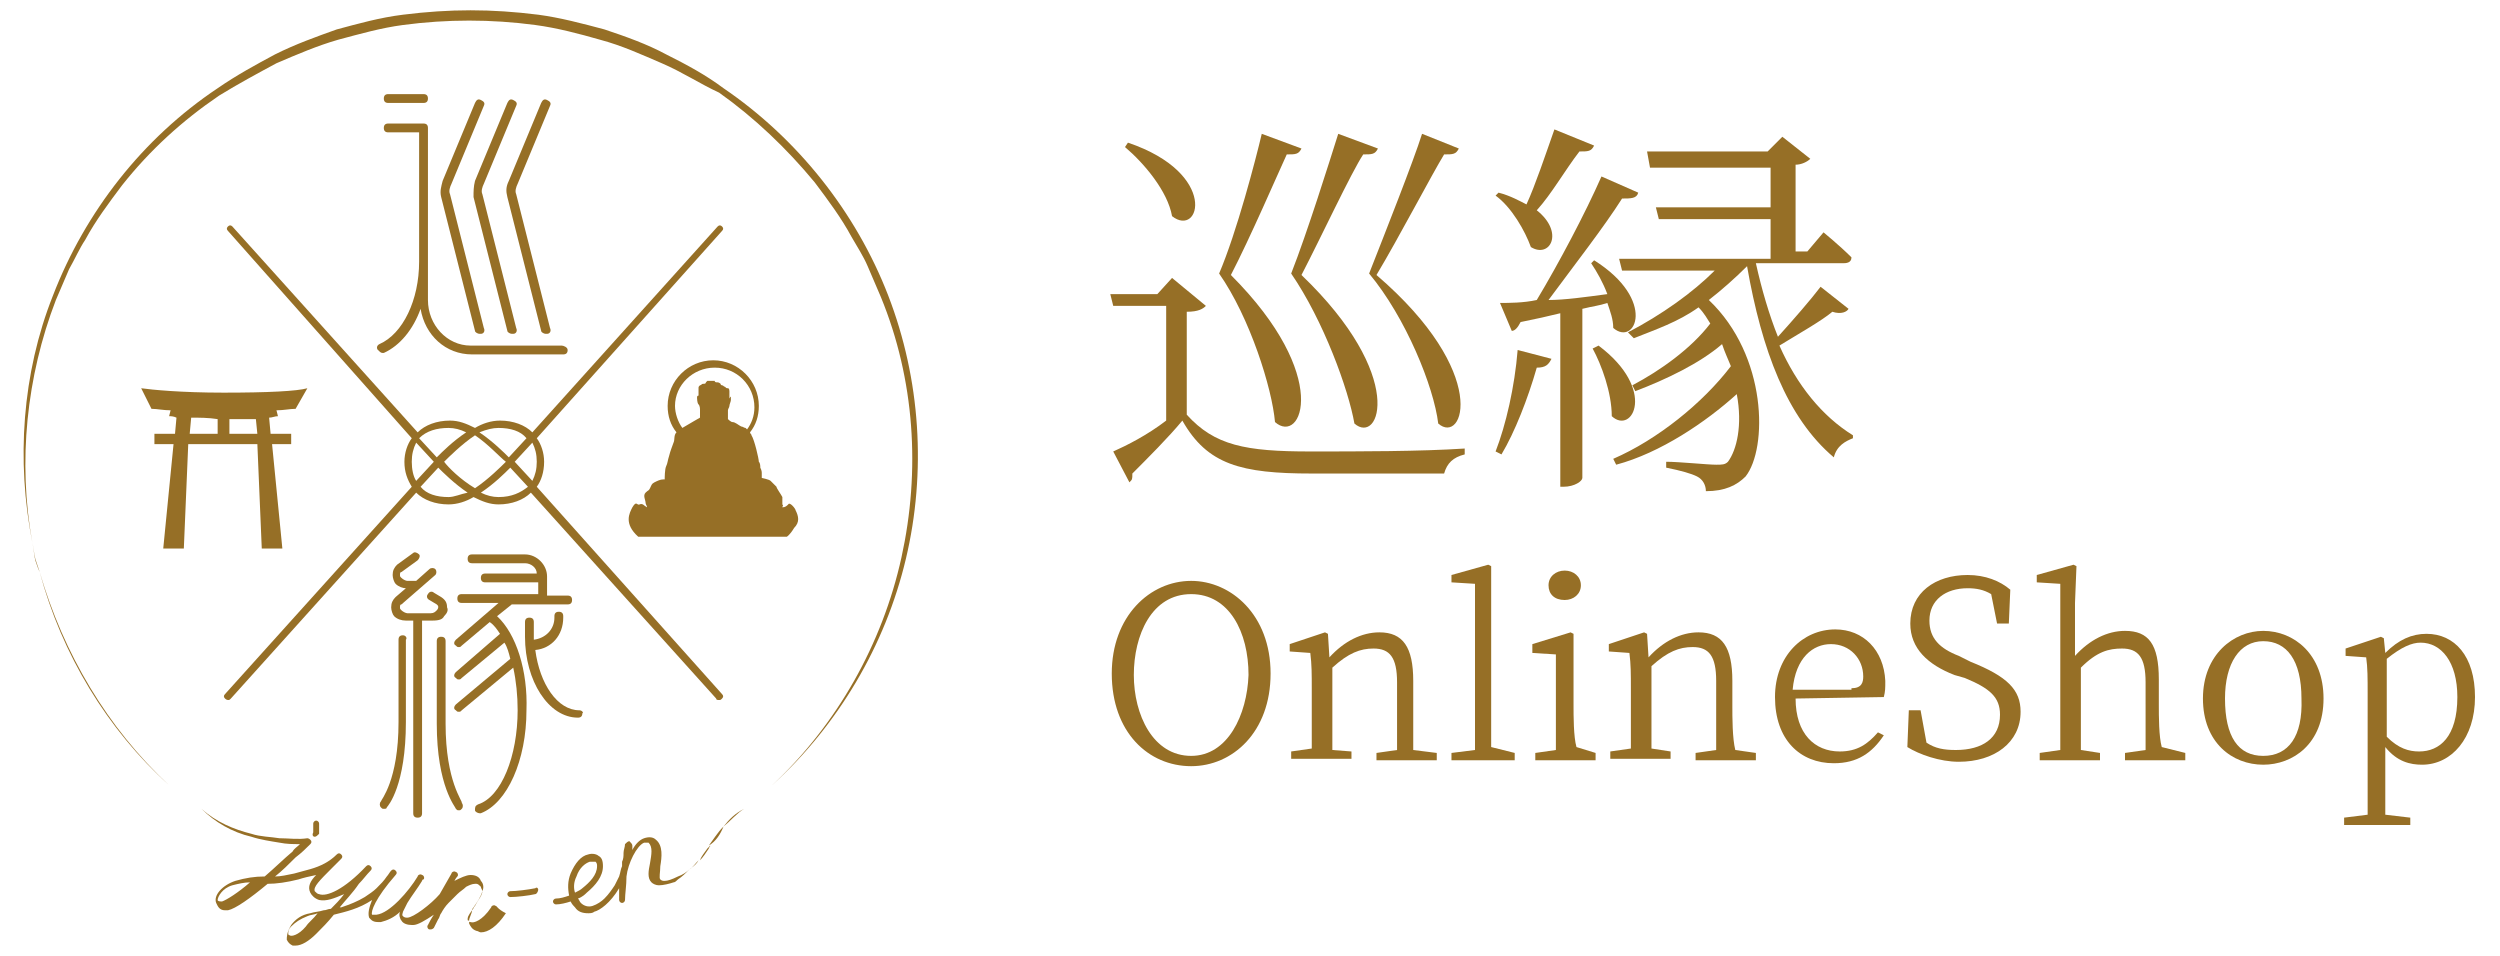 <?xml version="1.0" encoding="utf-8"?>
<!-- Generator: Adobe Illustrator 26.3.1, SVG Export Plug-In . SVG Version: 6.00 Build 0)  -->
<svg version="1.1" id="レイヤー_1" xmlns="http://www.w3.org/2000/svg" xmlns:xlink="http://www.w3.org/1999/xlink" x="0px"
	 y="0px" width="170px" height="65px" viewBox="0 0 170 65" style="enable-background:new 0 0 170 65;" xml:space="preserve">
<style type="text/css">
	.st0{fill:#966F26;}
</style>
<g>
	<path class="st0" d="M2.7,38.9c-0.1-0.3-0.2-0.6-0.3-0.9c-0.1-0.4-0.1-0.7-0.2-1.1c0.1,0.4,0.1,0.8,0.2,1.2
		C2.5,38.4,2.6,38.7,2.7,38.9z"/>
	<path class="st0" d="M11.5,53.4c-4.2-3.9-7.2-9-8.8-14.5C4.2,44.5,7.3,49.6,11.5,53.4z"/>
	<path class="st0" d="M49.2,6c-1.2-0.9-2.5-1.6-3.9-2.3C44,3,42.6,2.5,41.1,2c-1.5-0.4-3-0.8-4.5-1C35,0.8,33.5,0.7,32,0.7
		S29,0.8,27.4,1c-1.6,0.2-3,0.6-4.5,1c-1.4,0.5-2.8,1-4.2,1.7c-1.3,0.7-2.6,1.4-3.9,2.3c-5.1,3.4-9,8.4-11.2,14.1
		c-2.1,5.3-2.5,11.2-1.4,16.8c-1-5.5-0.4-11.3,1.6-16.5c0.3-0.7,0.6-1.4,0.9-2.1c0.4-0.7,0.7-1.4,1.1-2c0.7-1.3,1.6-2.5,2.5-3.7
		c1.9-2.4,4.1-4.4,6.6-6.1c1.3-0.8,2.6-1.5,3.9-2.2c1.4-0.6,2.8-1.2,4.2-1.6c1.5-0.4,2.9-0.8,4.4-1s3-0.3,4.5-0.3s3,0.1,4.5,0.3
		s3,0.6,4.4,1c1.5,0.4,2.8,1,4.2,1.6c1.4,0.6,2.6,1.4,3.9,2c2.4,1.7,4.6,3.8,6.5,6.1c0.9,1.2,1.8,2.4,2.5,3.7c0.4,0.7,0.8,1.3,1.1,2
		c0.3,0.7,0.6,1.4,0.9,2.1c2.3,5.6,2.7,11.8,1.4,17.7s-4.4,11.4-8.8,15.5c4.5-4.1,7.7-9.5,9.1-15.4c1.4-5.9,1-12.2-1.2-17.9
		S54.2,9.4,49.2,6z"/>
	<path class="st0" d="M48.5,24.5c-1.7,0-3.1,1.4-3.1,3.1c0,0.7,0.2,1.3,0.6,1.8c-0.2,0.2-0.1,0.5-0.2,0.7c-0.1,0.3-0.2,0.5-0.3,0.9
		c-0.1,0.3-0.1,0.5-0.2,0.7s-0.1,0.8-0.1,0.9h-0.1c-0.2,0-0.4,0.1-0.6,0.2c-0.2,0.1-0.2,0.2-0.3,0.4c-0.1,0.2-0.1,0.1-0.3,0.3
		c-0.2,0.2,0,0.5,0,0.7c0,0.1,0.1,0.2,0.1,0.3c-0.2-0.1-0.3-0.3-0.5-0.2c-0.2,0.1-0.2-0.3-0.5,0.2c-0.2,0.4-0.6,1.1,0.4,2h10.1
		c0,0,0.2-0.1,0.5-0.6c0.4-0.4,0.3-0.8,0.1-1.2c0-0.1-0.4-0.6-0.5-0.4c-0.1,0.1-0.2,0.2-0.4,0.2c0-0.1,0.1-0.1,0-0.2
		c0-0.2,0-0.3,0-0.5c-0.1-0.2-0.4-0.6-0.4-0.7c0,0-0.1-0.1-0.2-0.2s-0.2-0.2-0.2-0.2c-0.1-0.1-0.6-0.2-0.6-0.2s0-0.2,0-0.3
		c0-0.1,0-0.2-0.1-0.4c0-0.1,0-0.3-0.1-0.4c0-0.2-0.3-1.5-0.5-1.8c0-0.1-0.1-0.1-0.1-0.2c0.4-0.5,0.6-1.1,0.6-1.8
		C51.6,25.9,50.2,24.5,48.5,24.5z M50.8,29.2l-0.1-0.1c-0.1,0-0.2-0.1-0.3-0.1c-0.2-0.1-0.4-0.3-0.6-0.3c-0.1,0-0.3-0.2-0.3-0.2
		s0-0.1,0-0.2c0-0.1,0-0.1,0-0.2c0-0.1,0-0.1,0-0.2s0.1-0.2,0.1-0.3c0-0.1,0.1-0.3,0.1-0.4c0-0.1,0-0.1,0-0.2c0-0.1-0.1,0.1-0.1,0.1
		v-0.2c0,0,0-0.2,0-0.3c0,0,0-0.2-0.1-0.2c-0.1,0-0.1,0-0.2-0.1c-0.1,0-0.1-0.1-0.2-0.1S49,26.1,49,26.1S48.9,26,48.8,26
		s-0.2,0-0.2-0.1c-0.1,0-0.1,0-0.1,0s-0.1,0-0.2,0h-0.2L48,26c0,0.1-0.1,0.1-0.2,0.1c-0.1,0-0.1,0.1-0.2,0.1
		c-0.1,0.1-0.1,0.1-0.1,0.2s0,0.2,0,0.3c0,0.1,0,0.2,0,0.2s-0.1,0-0.1,0.1c0,0.1,0,0.4,0.1,0.5c0.1,0.1,0.1,0.3,0.1,0.4s0,0.3,0,0.5
		c0,0-0.7,0.4-1.2,0.7c-0.3-0.4-0.5-1-0.5-1.5c0-1.4,1.2-2.6,2.7-2.6s2.7,1.2,2.7,2.7C51.3,28.3,51.1,28.8,50.8,29.2z"/>
	<path class="st0" d="M17.8,37.3h1.4l-0.7-7.1h1.3v-0.7h-1.4l-0.1-1.1c0.2,0,0.4-0.1,0.6-0.1l-0.1-0.4c0.5,0,0.9-0.1,1.3-0.1
		l0.8-1.4c-0.7,0.2-2.7,0.3-5.7,0.3c-2.9,0-4.9-0.2-5.6-0.3l0.7,1.4c0.4,0,0.8,0.1,1.3,0.1l-0.1,0.4c0.1,0,0.3,0,0.5,0.1l-0.1,1.1
		h-1.4v0.7h1.3l-0.7,7.1h1.4l0.3-7.1h4.7L17.8,37.3z M14.8,29.5h-1.9l0.1-1.1c0.5,0,1.2,0,1.8,0.1V29.5z M15.6,28.5
		c0.7,0,1.3,0,1.8,0l0.1,1h-1.9V28.5z"/>
	<path class="st0" d="M15.5,15.4c-0.1,0.1-0.1,0.2,0,0.3L28,29.8c-0.3,0.4-0.5,1-0.5,1.6c0,0.7,0.2,1.2,0.5,1.7L15.3,47.2
		c-0.1,0.1-0.1,0.2,0,0.3c0,0,0.1,0.1,0.2,0.1c0.1,0,0.1,0,0.2-0.1l12.6-14c0.5,0.5,1.3,0.8,2.2,0.8c0.6,0,1.2-0.2,1.7-0.5
		c0.6,0.3,1.1,0.5,1.7,0.5c0.9,0,1.7-0.3,2.2-0.8l12.6,14c0,0.1,0.1,0.1,0.2,0.1c0.1,0,0.1,0,0.2-0.1c0.1-0.1,0.1-0.2,0-0.3
		L36.5,33.1c0.3-0.4,0.5-1,0.5-1.7c0-0.6-0.2-1.2-0.5-1.6l12.6-14.1c0.1-0.1,0.1-0.2,0-0.3s-0.2-0.1-0.3,0l-12.6,14
		c-0.5-0.5-1.3-0.8-2.2-0.8c-0.6,0-1.2,0.2-1.7,0.5c-0.6-0.3-1.1-0.5-1.7-0.5c-0.9,0-1.7,0.3-2.2,0.8l-12.6-14
		C15.7,15.3,15.6,15.3,15.5,15.4z M30.5,33.8c-0.8,0-1.5-0.2-1.9-0.7l1.2-1.3c0.3,0.3,1.1,1.1,2,1.7C31.3,33.6,30.9,33.8,30.5,33.8z
		 M33.9,33.8c-0.4,0-0.8-0.1-1.2-0.3c0.9-0.6,1.6-1.3,2-1.7l1.2,1.3C35.4,33.5,34.8,33.8,33.9,33.8z M36.5,31.4
		c0,0.5-0.1,0.9-0.3,1.3L35,31.4l1.2-1.3C36.4,30.5,36.5,30.9,36.5,31.4z M33.9,29.1c0.8,0,1.5,0.2,1.9,0.7l-1.2,1.3
		c-0.3-0.3-1.1-1.1-2-1.7C33.1,29.2,33.5,29.1,33.9,29.1z M34.4,31.4c-0.3,0.3-1.2,1.2-2.1,1.8c-1-0.6-1.8-1.4-2.1-1.8
		c0.3-0.3,1.2-1.2,2.1-1.8C33.2,30.2,34,31.1,34.4,31.4z M30.5,29.1c0.4,0,0.8,0.1,1.2,0.3c-0.9,0.6-1.6,1.3-2,1.7l-1.2-1.3
		C29,29.3,29.7,29.1,30.5,29.1z M29.5,31.4l-1.2,1.3c-0.2-0.3-0.3-0.8-0.3-1.3s0.1-0.9,0.3-1.3L29.5,31.4z"/>
	<path class="st0" d="M32.7,6.8c-0.2-0.1-0.3,0-0.4,0.2l-2.2,5.3C30,12.7,29.9,13,30,13.4l2.3,9.1c0,0.1,0.2,0.2,0.3,0.2h0.1
		c0.2,0,0.3-0.2,0.2-0.4l-2.3-9.1c-0.1-0.2,0-0.5,0.1-0.7l2.2-5.3C33,7,32.9,6.9,32.7,6.8z"/>
	<path class="st0" d="M34.9,6.8c-0.2-0.1-0.3,0-0.4,0.2l-2.2,5.3c-0.1,0.4-0.1,0.7-0.1,1.1l2.3,9.1c0,0.1,0.2,0.2,0.3,0.2h0.1
		c0.2,0,0.3-0.2,0.2-0.4l-2.3-9.1c-0.1-0.2,0-0.5,0.1-0.7l2.2-5.3C35.2,7,35.1,6.9,34.9,6.8z"/>
	<path class="st0" d="M37.4,7.2c0.1-0.2,0-0.3-0.2-0.4c-0.2-0.1-0.3,0-0.4,0.2l-2.2,5.3c-0.2,0.4-0.2,0.7-0.1,1.1l2.3,9.1
		c0,0.1,0.2,0.2,0.3,0.2h0.1c0.2,0,0.3-0.2,0.2-0.4l-2.3-9.1c-0.1-0.2,0-0.5,0.1-0.7L37.4,7.2z"/>
	<path class="st0" d="M26.4,7h2.4c0.2,0,0.3-0.1,0.3-0.3S29,6.4,28.8,6.4h-2.4c-0.2,0-0.3,0.1-0.3,0.3S26.2,7,26.4,7z"/>
	<path class="st0" d="M25.8,23.4c-0.2,0.1-0.2,0.3-0.1,0.4c0.1,0.1,0.2,0.2,0.3,0.2h0.1c1.1-0.5,2-1.6,2.5-3
		c0.3,1.8,1.7,3.1,3.5,3.1h6.2c0.2,0,0.3-0.1,0.3-0.3c0-0.2-0.3-0.3-0.4-0.3H32c-1.6,0-2.9-1.4-2.9-3.1v-2.5V8.7
		c0-0.2-0.1-0.3-0.3-0.3h-2.4c-0.2,0-0.3,0.1-0.3,0.3S26.2,9,26.4,9h2.1v8.8C28.5,20.4,27.4,22.7,25.8,23.4z"/>
	<path class="st0" d="M27.1,43.5v5.6c0,4-1.2,5.3-1.2,5.4c-0.1,0.1-0.1,0.3,0,0.4C26,55,26,55,26.1,55s0.2,0,0.2-0.1
		c0.1-0.1,1.3-1.5,1.3-5.8v-5.6c0.1-0.1,0-0.3-0.2-0.3S27.1,43.3,27.1,43.5z"/>
	<path class="st0" d="M31.2,55.1c0.1,0,0.1,0,0.2-0.1c0.1-0.1,0.1-0.3,0-0.4c0.1-0.1-1.1-1.4-1.1-5.4v-5.6c0-0.2-0.1-0.3-0.3-0.3
		c-0.2,0-0.3,0.1-0.3,0.3v5.6c0,4.3,1.3,5.7,1.3,5.8C31.1,55.1,31.1,55.1,31.2,55.1z"/>
	<path class="st0" d="M38.6,41.1c0.2,0,0.3-0.1,0.3-0.3c0-0.2-0.1-0.3-0.3-0.3h-1.4v-1.3c0-0.8-0.7-1.5-1.5-1.5h-3.6
		c-0.2,0-0.3,0.1-0.3,0.3c0,0.2,0.1,0.3,0.3,0.3h3.6c0.4,0,0.8,0.3,0.8,0.7H33c-0.2,0-0.3,0.1-0.3,0.3c0,0.2,0.1,0.3,0.3,0.3h3.6
		v0.8h-5.2c-0.2,0-0.3,0.1-0.3,0.3s0.1,0.3,0.3,0.3h2.5L31,43.5c-0.1,0.1-0.2,0.3,0,0.4c0.1,0.1,0.1,0.1,0.2,0.1
		c0.1,0,0.1,0,0.2-0.1l1.9-1.6c0.3,0.2,0.5,0.5,0.7,0.8l-3,2.6c-0.1,0.1-0.2,0.3,0,0.4c0.1,0.1,0.1,0.1,0.2,0.1c0.1,0,0.1,0,0.2-0.1
		l2.9-2.4c0.2,0.3,0.3,0.7,0.4,1.1L31,47.9c-0.1,0.1-0.2,0.3,0,0.4c0.1,0.1,0.1,0.1,0.2,0.1c0.1,0,0.1,0,0.2-0.1l3.5-2.9
		c0.2,0.9,0.3,1.9,0.3,2.9c0,3.1-1.1,5.9-2.7,6.4c-0.2,0.1-0.2,0.2-0.2,0.4c0,0.1,0.2,0.2,0.3,0.2h0.1c1.8-0.7,3.1-3.6,3.1-7
		c0.1-2.7-0.7-5.2-2-6.4l1-0.8H38.6z"/>
	<path class="st0" d="M39.6,48.5c0.1,0,0-0.2-0.2-0.2c-1.5,0-2.7-1.8-3-4.1c1.1-0.1,1.9-1,1.9-2.2v-0.1c0-0.2-0.1-0.3-0.3-0.3
		s-0.3,0.1-0.3,0.3V42c0,0.8-0.6,1.4-1.4,1.5c0-0.1,0-0.1,0-0.2v-1c0-0.2-0.1-0.3-0.3-0.3s-0.3,0.1-0.3,0.3v1c0,3,1.6,5.5,3.6,5.5
		C39.5,48.8,39.6,48.7,39.6,48.5z"/>
	<path class="st0" d="M28.4,55.6c0.2,0,0.3-0.1,0.3-0.3V42.2h0.5h0.1h0.1c0.5,0,0.7-0.1,0.8-0.3c0.2-0.2,0.3-0.4,0.2-0.6
		c0-0.3-0.1-0.5-0.4-0.7l-0.5-0.3c-0.1-0.1-0.3-0.1-0.4,0.1c-0.1,0.1-0.1,0.3,0.1,0.4l0.5,0.3c0.1,0.1,0.1,0.1,0.1,0.2
		c0,0,0,0.1-0.1,0.2c-0.1,0.1-0.2,0.2-0.4,0.2h-0.8h-0.8c-0.1,0-0.3-0.1-0.4-0.2c-0.1-0.1-0.1-0.1-0.1-0.2c0-0.1,0-0.2,0.1-0.2
		l2.3-2c0.1-0.1,0.1-0.3,0-0.4c-0.1-0.1-0.3-0.1-0.4,0l-0.9,0.8h-0.6c-0.1,0-0.3-0.1-0.4-0.2c-0.1-0.1-0.1-0.1-0.1-0.2
		c0-0.1,0-0.2,0.1-0.2l1.1-0.8c0.1-0.1,0.2-0.3,0.1-0.4c-0.1-0.1-0.3-0.2-0.4-0.1L27,38.4c-0.2,0.2-0.3,0.4-0.3,0.7
		c0,0.2,0.1,0.5,0.2,0.6c0.2,0.2,0.5,0.3,0.7,0.3l-0.7,0.6c-0.2,0.2-0.3,0.4-0.3,0.7c0,0.2,0.1,0.5,0.2,0.6c0.2,0.2,0.5,0.3,0.8,0.3
		h0.5v13.1C28.1,55.5,28.2,55.6,28.4,55.6z"/>
	<path class="st0" d="M32.1,61.9c0.1-0.1,0.1-0.2,0.2-0.3c0.2-0.4,0.5-0.7,0.5-1c-0.1,0.4-0.4,0.8-0.6,1.1
		C32.1,61.8,32.1,61.9,32.1,61.9c-0.3,0.4-0.3,0.5-0.3,0.6c0,0.1,0,0.1,0.1,0.1C31.9,62.4,32.1,62.1,32.1,61.9z"/>
	<path class="st0" d="M32.7,59.9c-0.1-0.3-0.4-0.4-0.7-0.4c-0.3,0-0.7,0.2-1.1,0.4c0.1-0.2,0.2-0.3,0.2-0.3c0.1-0.1,0-0.3-0.1-0.3
		c-0.1-0.1-0.3,0-0.3,0.1c0,0-0.4,0.7-0.8,1.4c-0.6,0.7-1.8,1.6-2.2,1.6c-0.1,0-0.2,0-0.3-0.1c-0.1-0.1,0-0.2,0-0.3
		c0.1-0.2,0.2-0.4,0.3-0.6c0.3-0.5,0.7-1,1-1.5c0,0,0-0.1,0.1-0.1c0.1-0.1,0-0.3-0.1-0.3c-0.1-0.1-0.3,0-0.3,0.1
		c-0.6,1-1.9,2.5-2.8,2.6c-0.2,0-0.3,0-0.3,0c-0.1-0.2,0.2-1.1,1.6-2.7c0.1-0.1,0.1-0.2,0-0.3c-0.1-0.1-0.2-0.1-0.3,0
		c-0.1,0.1-0.2,0.3-0.3,0.4c-0.2,0.3-0.4,0.5-0.7,0.8c-0.2,0.2-0.5,0.4-0.8,0.6c-0.5,0.3-1,0.5-1.6,0.7h-0.1c0.4-0.5,0.9-1,1.3-1.6
		c0.3-0.3,0.5-0.6,0.8-0.9c0.1-0.1,0.1-0.2,0-0.3c-0.1-0.1-0.2-0.1-0.3,0c-1.5,1.6-2.7,2.1-3.2,1.9c-0.1,0-0.2-0.1-0.3-0.2
		c-0.1-0.3,0.3-0.7,1.2-1.6c0.2-0.2,0.4-0.4,0.6-0.6c0.1-0.1,0.1-0.2,0-0.3c-0.1-0.1-0.2-0.1-0.3,0c-0.5,0.5-1.1,0.8-1.8,1
		c-0.4,0.1-0.7,0.2-1.1,0.3c-0.5,0.1-0.9,0.2-1.3,0.2c0.5-0.4,0.9-0.8,1.4-1.3c0.4-0.3,0.7-0.6,1-0.9c0.1-0.1,0.1-0.2,0-0.3
		C21,57,20.9,57,20.9,57c-0.6,0.1-1.3,0-1.9,0c-0.6-0.1-1.3-0.1-1.9-0.3c-1.2-0.3-2.4-0.8-3.4-1.7c0.9,0.9,2.1,1.6,3.4,1.9
		c0.6,0.2,1.3,0.3,1.9,0.4c0.5,0.1,0.9,0.1,1.4,0.1c-0.2,0.2-0.4,0.3-0.5,0.5c-0.6,0.5-1.2,1.1-1.9,1.7c-0.7,0-1.3,0.1-2,0.3
		c-0.9,0.3-1.5,1-1.3,1.5c0.1,0.2,0.2,0.5,0.6,0.5c0.1,0,0.1,0,0.2,0c0.5-0.1,1.5-0.8,2.7-1.8c0.6,0,1.3-0.1,2.1-0.3
		c0.3-0.1,0.7-0.2,1.2-0.3c-0.4,0.4-0.6,0.8-0.4,1.2c0.1,0.2,0.3,0.4,0.6,0.5c0.5,0.1,1-0.1,1.7-0.4c-0.3,0.4-0.6,0.7-0.9,1
		c-0.2,0-0.3,0.1-0.5,0.1c-0.3,0.1-0.6,0.1-0.9,0.2c-0.6,0.1-1,0.4-1.3,0.8c-0.3,0.5-0.3,0.8-0.3,1c0.1,0.2,0.2,0.3,0.4,0.4
		c0.1,0,0.1,0,0.2,0c0.4,0,0.9-0.3,1.4-0.8c0.4-0.4,0.8-0.8,1.2-1.3c0.8-0.2,1.7-0.4,2.6-1c-0.2,0.5-0.3,0.9-0.2,1.2
		c0.1,0.1,0.2,0.3,0.6,0.3c0.1,0,0.2,0,0.2,0c0.4-0.1,0.9-0.3,1.3-0.7c-0.1,0.2,0,0.5,0.1,0.6c0.1,0.2,0.4,0.3,0.7,0.3
		c0,0,0,0,0.1,0c0.3,0,0.8-0.3,1.4-0.7c-0.2,0.3-0.3,0.5-0.4,0.7c-0.1,0.1,0,0.3,0.1,0.3h0.1c0.1,0,0.2-0.1,0.2-0.1
		c0.1-0.2,0.2-0.4,0.3-0.6c0.1-0.1,0.1-0.3,0.2-0.4c0.1-0.2,0.3-0.5,0.5-0.7s0.4-0.4,0.6-0.6s0.4-0.3,0.6-0.5
		c0.2-0.1,0.4-0.2,0.6-0.2c0,0,0,0,0.1,0c0.1,0,0.2,0.1,0.3,0.2c0,0.1,0.1,0.2,0.1,0.3C32.9,60.4,32.9,60.1,32.7,59.9z M15.1,61.3
		c-0.1,0-0.3,0-0.3-0.1c0-0.2,0.3-0.8,1-1c0.4-0.1,0.8-0.2,1.2-0.2C16.2,60.7,15.4,61.2,15.1,61.3z M20.8,63c-0.5,0.6-1,0.7-1.1,0.6
		c0,0-0.1,0-0.1-0.1c0-0.1,0-0.3,0.2-0.5c0.3-0.3,0.6-0.5,1.1-0.7c0.2-0.1,0.5-0.1,0.7-0.2C21.3,62.5,21,62.7,20.8,63z"/>
	<path class="st0" d="M33.7,61.6c-0.1-0.1-0.3,0-0.3,0.1c-0.6,0.9-1.2,1.1-1.4,1c-0.1,0-0.1,0-0.1-0.1c0,0.1,0,0.1,0,0.2
		c0.1,0.2,0.2,0.4,0.5,0.5c0.1,0,0.2,0.1,0.3,0.1c0.5,0,1.1-0.4,1.7-1.3C33.8,61.8,33.8,61.6,33.7,61.6z"/>
	<path class="st0" d="M49.2,56.2c-0.4,0.4-0.7,0.9-1,1.3C48.7,57.2,49,56.7,49.2,56.2z"/>
	<path class="st0" d="M47.6,58.5c0.2-0.2,0.4-0.5,0.6-0.8c0-0.1,0.1-0.1,0.1-0.2c-0.1,0.1-0.1,0.1-0.2,0.2
		C47.9,58,47.7,58.2,47.6,58.5z"/>
	<path class="st0" d="M46.9,59.1c-0.2,0.2-0.5,0.4-0.8,0.5c-0.4,0.2-0.7,0.3-0.9,0.3c-0.1,0-0.2,0-0.3-0.1c-0.1-0.1,0-0.5,0-0.9
		c0.1-0.6,0.2-1.4-0.3-1.8c-0.2-0.2-0.5-0.2-0.8-0.1c-0.3,0.1-0.6,0.4-0.8,0.8c0-0.2,0-0.3,0-0.3c0-0.1-0.1-0.2-0.2-0.3
		c-0.1,0-0.2,0.1-0.3,0.2c0,0.2-0.1,0.4-0.1,0.6c0,0.2,0,0.4-0.1,0.6c0,0.1,0,0.2,0,0.3c-0.1,0.2-0.1,0.4-0.2,0.7
		c-0.1,0.2-0.2,0.4-0.3,0.6c-0.2,0.3-0.4,0.6-0.7,0.9c-0.2,0.2-0.5,0.4-0.8,0.5c-0.3,0.1-0.6,0-0.8-0.2c-0.1-0.1-0.1-0.2-0.2-0.3
		c0.3-0.1,0.5-0.3,0.6-0.4c0.6-0.5,1.1-1.1,1.1-1.8c0-0.4-0.1-0.6-0.3-0.7c-0.1-0.1-0.4-0.2-0.7-0.1c-0.5,0.1-0.9,0.6-1.2,1.3
		c-0.2,0.5-0.2,1-0.1,1.5c-0.3,0.1-0.6,0.2-0.9,0.2c-0.1,0-0.2,0.1-0.2,0.2c0,0.1,0.1,0.2,0.2,0.2c0.3,0,0.7-0.1,1-0.2
		c0.1,0.2,0.2,0.3,0.3,0.4c0.2,0.3,0.5,0.4,0.9,0.4c0.1,0,0.3,0,0.4-0.1c0.4-0.1,1.1-0.6,1.7-1.6c0,0.3,0,0.6,0,0.8
		c0,0.1,0.1,0.2,0.2,0.2c0.1,0,0.2-0.1,0.2-0.2c0-0.4,0.1-1,0.1-1.6c0.1-0.9,0.7-2.1,1.2-2.3c0.1,0,0.2,0,0.3,0
		c0.3,0.3,0.2,0.8,0.1,1.4c-0.1,0.5-0.2,1,0.1,1.3c0.1,0.1,0.3,0.2,0.5,0.2c0.3,0,0.7-0.1,1-0.2c0.1,0,0.2-0.1,0.3-0.2
		C46.4,59.6,46.6,59.4,46.9,59.1c0.2-0.1,0.4-0.4,0.6-0.6C47.4,58.7,47.2,58.9,46.9,59.1z M39.1,60.7C39,60.4,39,60,39.2,59.6
		c0.2-0.6,0.6-0.9,0.9-1c0.1,0,0.1,0,0.2,0c0.1,0,0.1,0,0.2,0c0.1,0.1,0.1,0.2,0.1,0.3c0,0.6-0.5,1.1-1,1.5
		C39.5,60.5,39.3,60.6,39.1,60.7z"/>
	<path class="st0" d="M49.2,56.2c0.5-0.4,0.9-0.9,1.4-1.2C50,55.3,49.6,55.7,49.2,56.2z"/>
	<path class="st0" d="M21.3,56c0,0.2,0,0.4,0,0.6c-0.1,0.2,0,0.3,0.1,0.3c0.1,0,0.2-0.1,0.3-0.2c0-0.3,0-0.5,0-0.7
		c0-0.1-0.1-0.2-0.2-0.2C21.4,55.8,21.3,55.9,21.3,56z"/>
	<path class="st0" d="M36.4,60.4c-0.5,0.1-1.3,0.2-1.7,0.2c-0.1,0-0.2,0.1-0.2,0.2c0,0.1,0.1,0.2,0.2,0.2c0.4,0,1.3-0.1,1.7-0.2
		c0.1,0,0.2-0.2,0.2-0.3C36.6,60.4,36.5,60.3,36.4,60.4z"/>
	<path class="st0" d="M79.7,14.7c1.9,1.5,3.2-2.9-3-5L76.5,10C77.8,11.1,79.4,13,79.7,14.7z"/>
	<path class="st0" d="M83.7,18.7c1.3-2.5,3.2-6.9,3.8-8.2c0.6,0,0.8,0,1-0.4l-2.7-1c-0.4,1.7-1.7,6.7-2.9,9.5
		c2.1,3,3.6,7.8,3.8,10.1C88.5,30.3,90.6,25.6,83.7,18.7z"/>
	<path class="st0" d="M99.6,30.9v-0.4c-3,0.2-7.2,0.2-10.5,0.2c-4.4,0-6.5-0.4-8.4-2.5v-7c0.8,0,1.1-0.2,1.3-0.4l-2.3-1.9l-1,1.1
		h-3.2l0.2,0.8h3.6v7.8c-1.3,1-2.7,1.7-3.6,2.1l1.1,2.1c0.2-0.2,0.2-0.2,0.2-0.6c1-1,2.5-2.5,3.4-3.6c1.7,3,4,3.6,8.8,3.6h9
		C98.4,31.5,98.8,31.1,99.6,30.9z"/>
	<path class="st0" d="M92.1,28.8c1.7,1.5,3.6-3.2-3.6-10.1c1.3-2.5,3.4-7,4.2-8.2c0.6,0,0.8,0,1-0.4l-2.7-1
		c-0.6,1.9-2.1,6.7-3.2,9.5C90,21.8,91.7,26.5,92.1,28.8z"/>
	<path class="st0" d="M97.8,28.8c1.7,1.5,3.6-3.4-4.2-10.1c1.5-2.5,3.8-6.9,4.6-8.2c0.6,0,0.8,0,1-0.4l-2.5-1
		c-0.6,1.9-2.5,6.7-3.6,9.5C95.6,21.6,97.5,26.3,97.8,28.8z"/>
	<path class="st0" d="M108.7,23.5l-0.4,0.2c0.6,1.1,1.3,3,1.3,4.6C111,29.6,112.7,26.5,108.7,23.5z"/>
	<path class="st0" d="M118.8,18.1c1,5.7,2.7,10.3,5.9,13c0.2-0.8,0.8-1.1,1.3-1.3v-0.2c-2.1-1.3-3.8-3.4-5-6.1
		c1.3-0.8,2.9-1.7,3.6-2.3c0.6,0.2,1,0,1.1-0.2l-1.9-1.5c-0.6,0.8-1.9,2.3-2.9,3.4c-0.6-1.5-1.1-3.2-1.5-5h5.9c0.2,0,0.6,0,0.6-0.4
		c-0.8-0.8-1.9-1.7-1.9-1.7l-1.1,1.3h-0.8v-5.9c0.4,0,0.8-0.2,1-0.4l-1.9-1.5l-1,1h-8.2l0.2,1.1h8.2v2.7h-7.8l0.2,0.8h7.6v2.7h-10.3
		l0.2,0.8h6.3c-1.5,1.5-3.6,3-5.9,4.2l0.4,0.4c1.5-0.6,3-1.1,4.4-2.1c0.4,0.4,0.6,0.8,0.8,1.1c-1.3,1.7-3.4,3.2-5.3,4.2l0.2,0.4
		c2.1-0.8,4.4-1.9,5.9-3.2c0.2,0.6,0.4,1,0.6,1.5c-1.9,2.5-5,5-8,6.3l0.2,0.4c3-0.8,6.1-2.9,8.2-4.8c0.4,2.1,0,3.8-0.6,4.6
		c-0.2,0.2-0.4,0.2-0.8,0.2c-0.6,0-2.5-0.2-3.4-0.2v0.4c1,0.2,1.7,0.4,2.1,0.6c0.4,0.2,0.6,0.6,0.6,1c1.3,0,2.1-0.4,2.7-1
		c1.5-1.9,1.5-8.2-2.5-12C117.1,19.7,118,18.9,118.8,18.1z"/>
	<path class="st0" d="M104.1,16.8c1.3,0.8,2.3-1,0.4-2.5c1-1.1,1.9-2.7,2.9-4c0.6,0,0.8,0,1-0.4l-2.7-1.1c-0.6,1.7-1.3,3.8-1.9,5.1
		c-0.4-0.2-1.1-0.6-1.9-0.8l-0.2,0.2C102.8,14.1,103.7,15.7,104.1,16.8z"/>
	<path class="st0" d="M102,20.6l0.8,1.9c0.2,0,0.4-0.2,0.6-0.6c1-0.2,1.9-0.4,2.7-0.6v11.8h0.2c0.8,0,1.3-0.4,1.3-0.6V21
		c0.8-0.2,1.1-0.2,1.7-0.4c0.2,0.6,0.4,1.1,0.4,1.7c1.5,1.3,3-1.9-1.3-4.6l-0.2,0.2c0.4,0.6,0.8,1.3,1.1,2.1c-1.5,0.2-2.9,0.4-4,0.4
		c1.7-2.3,3.8-5,5-6.9c0.6,0,1,0,1.1-0.4l-2.5-1.1c-1.1,2.5-2.9,5.9-4.4,8.4C103.6,20.6,102.6,20.6,102,20.6z"/>
	<path class="st0" d="M104.5,25c0.6,0,0.8-0.2,1-0.6l-2.3-0.6c-0.2,2.5-0.8,5.1-1.5,6.9l0.4,0.2C103,29.4,103.9,27.1,104.5,25z"/>
	<path class="st0" d="M81,39.5c-2.8,0-5.4,2.4-5.4,6.3c0,4,2.5,6.3,5.4,6.3c2.8,0,5.4-2.3,5.4-6.3S83.7,39.5,81,39.5z M81,51.4
		c-2.6,0-3.9-2.8-3.9-5.5s1.2-5.5,3.9-5.5c2.6,0,3.9,2.6,3.9,5.5C84.8,48.6,83.5,51.4,81,51.4z"/>
	<path class="st0" d="M96.1,48v-1.7c0-2.3-0.7-3.3-2.3-3.3c-1.2,0-2.4,0.6-3.4,1.7l-0.1-1.6l-0.2-0.1l-2.4,0.8v0.5l1.4,0.1
		c0.1,0.8,0.1,1.4,0.1,2.5v1c0,0.8,0,2,0,3l-1.4,0.2v0.5h4.1v-0.5L90.6,51c0-0.8,0-2.2,0-3v-2.6c1.1-1,1.9-1.3,2.8-1.3
		c1.1,0,1.6,0.6,1.6,2.3V48c0,0.8,0,2,0,3l-1.4,0.2v0.5h4.1v-0.5L96.1,51C96.1,50.2,96.1,48.8,96.1,48z"/>
	<path class="st0" d="M101.4,47.9V41v-2.5l-0.2-0.1l-2.5,0.7v0.5l1.6,0.1V48c0,1,0,2,0,3l-1.6,0.2v0.5h4.3v-0.5l-1.6-0.4
		C101.4,49.9,101.4,48.8,101.4,47.9z"/>
	<path class="st0" d="M107,47.9v-2.4v-2.4l-0.2-0.1l-2.6,0.8v0.6l1.6,0.1c0,0.8,0,1.4,0,2.5v1c0,0.8,0,2,0,3l-1.4,0.2v0.5h4.1v-0.5
		l-1.3-0.4C107,50.1,107,48.7,107,47.9z"/>
	<path class="st0" d="M105.3,39.8c0,0.6,0.4,1,1.1,1c0.6,0,1.1-0.4,1.1-1c0-0.6-0.5-1-1.1-1S105.3,39.2,105.3,39.8z"/>
	<path class="st0" d="M117.8,48v-1.7c0-2.3-0.7-3.3-2.3-3.3c-1.2,0-2.4,0.6-3.4,1.7l-0.1-1.6l-0.2-0.1l-2.4,0.8v0.5l1.4,0.1
		c0.1,0.8,0.1,1.4,0.1,2.5v1c0,0.8,0,2,0,3l-1.4,0.2v0.5h4.1v-0.5l-1.3-0.2c0-0.8,0-2.2,0-3v-2.6c1.1-1,1.9-1.3,2.8-1.3
		c1.1,0,1.6,0.6,1.6,2.3V48c0,0.8,0,2,0,3l-1.4,0.2v0.5h4.1v-0.5l-1.4-0.2C117.8,50.2,117.8,48.8,117.8,48z"/>
	<path class="st0" d="M124.8,42.8c-2.2,0-4.1,1.8-4.1,4.6c0,2.9,1.7,4.5,4,4.5c1.6,0,2.6-0.7,3.4-1.9l-0.4-0.2
		c-0.7,0.8-1.4,1.3-2.6,1.3c-1.7,0-3-1.2-3-3.6l6-0.1c0.1-0.4,0.1-0.6,0.1-1.1C128.1,44.2,126.7,42.8,124.8,42.8z M125.9,46.8v0.1
		h-4c0.2-2.2,1.4-3.1,2.6-3.1c1.3,0,2.2,1,2.2,2.2C126.7,46.4,126.6,46.8,125.9,46.8z"/>
	<path class="st0" d="M134,45l-0.8-0.4c-1.3-0.5-2-1.2-2-2.4c0-1.4,1.1-2.2,2.6-2.2c0.6,0,1.1,0.1,1.6,0.4l0.4,2h0.8l0.1-2.3
		c-0.7-0.6-1.7-1-2.9-1c-2.2,0-3.9,1.2-3.9,3.3c0,1.7,1.2,2.8,3,3.5l0.7,0.2c1.7,0.7,2.4,1.3,2.4,2.5c0,1.6-1.2,2.4-3,2.4
		c-0.8,0-1.4-0.1-2-0.5l-0.4-2.2h-0.8l-0.1,2.5c0.8,0.5,2.2,1,3.5,1c2.4,0,4.2-1.3,4.2-3.4C137.4,46.9,136.5,46,134,45z"/>
	<path class="st0" d="M146.8,47.9v-1.7c0-2.4-0.7-3.3-2.3-3.3c-1.2,0-2.4,0.6-3.4,1.7V41l0.1-2.5l-0.2-0.1l-2.5,0.7v0.5l1.6,0.1V48
		c0,0.8,0,2,0,3l-1.4,0.2v0.5h4.1v-0.5l-1.3-0.2c0-0.8,0-2.2,0-3v-2.6c1.1-1.1,1.9-1.3,2.8-1.3c1.1,0,1.6,0.6,1.6,2.3V48
		c0,0.8,0,2,0,3l-1.4,0.2v0.5h4.1v-0.5l-1.6-0.4C146.8,50.1,146.8,48.7,146.8,47.9z"/>
	<path class="st0" d="M153.9,42.9c-2,0-4.1,1.6-4.1,4.6c0,3,2,4.5,4.1,4.5c2,0,4.1-1.4,4.1-4.5C158,44.5,156,42.9,153.9,42.9z
		 M153.9,51.4c-1.7,0-2.6-1.3-2.6-3.9c0-2.4,1-3.9,2.6-3.9s2.6,1.3,2.6,3.9C156.6,50.1,155.6,51.4,153.9,51.4z"/>
	<path class="st0" d="M165,43.1c-1,0-1.9,0.4-2.8,1.3l-0.1-1l-0.2-0.1l-2.4,0.8v0.5l1.4,0.1c0.1,0.7,0.1,1.4,0.1,2.5v5.2
		c0,1,0,2,0,3l-1.6,0.2v0.5h4.5v-0.5l-1.7-0.2c0-1,0-2,0-3v-1.6c0.8,1,1.7,1.2,2.5,1.2c2,0,3.6-1.8,3.6-4.6S166.9,43.1,165,43.1z
		 M164.5,51.1c-0.7,0-1.4-0.2-2.2-1v-5.3c1-0.8,1.7-1.1,2.3-1.1c1.4,0,2.5,1.3,2.5,3.7C167.1,50.1,165.9,51.1,164.5,51.1z"/>
</g>
</svg>
